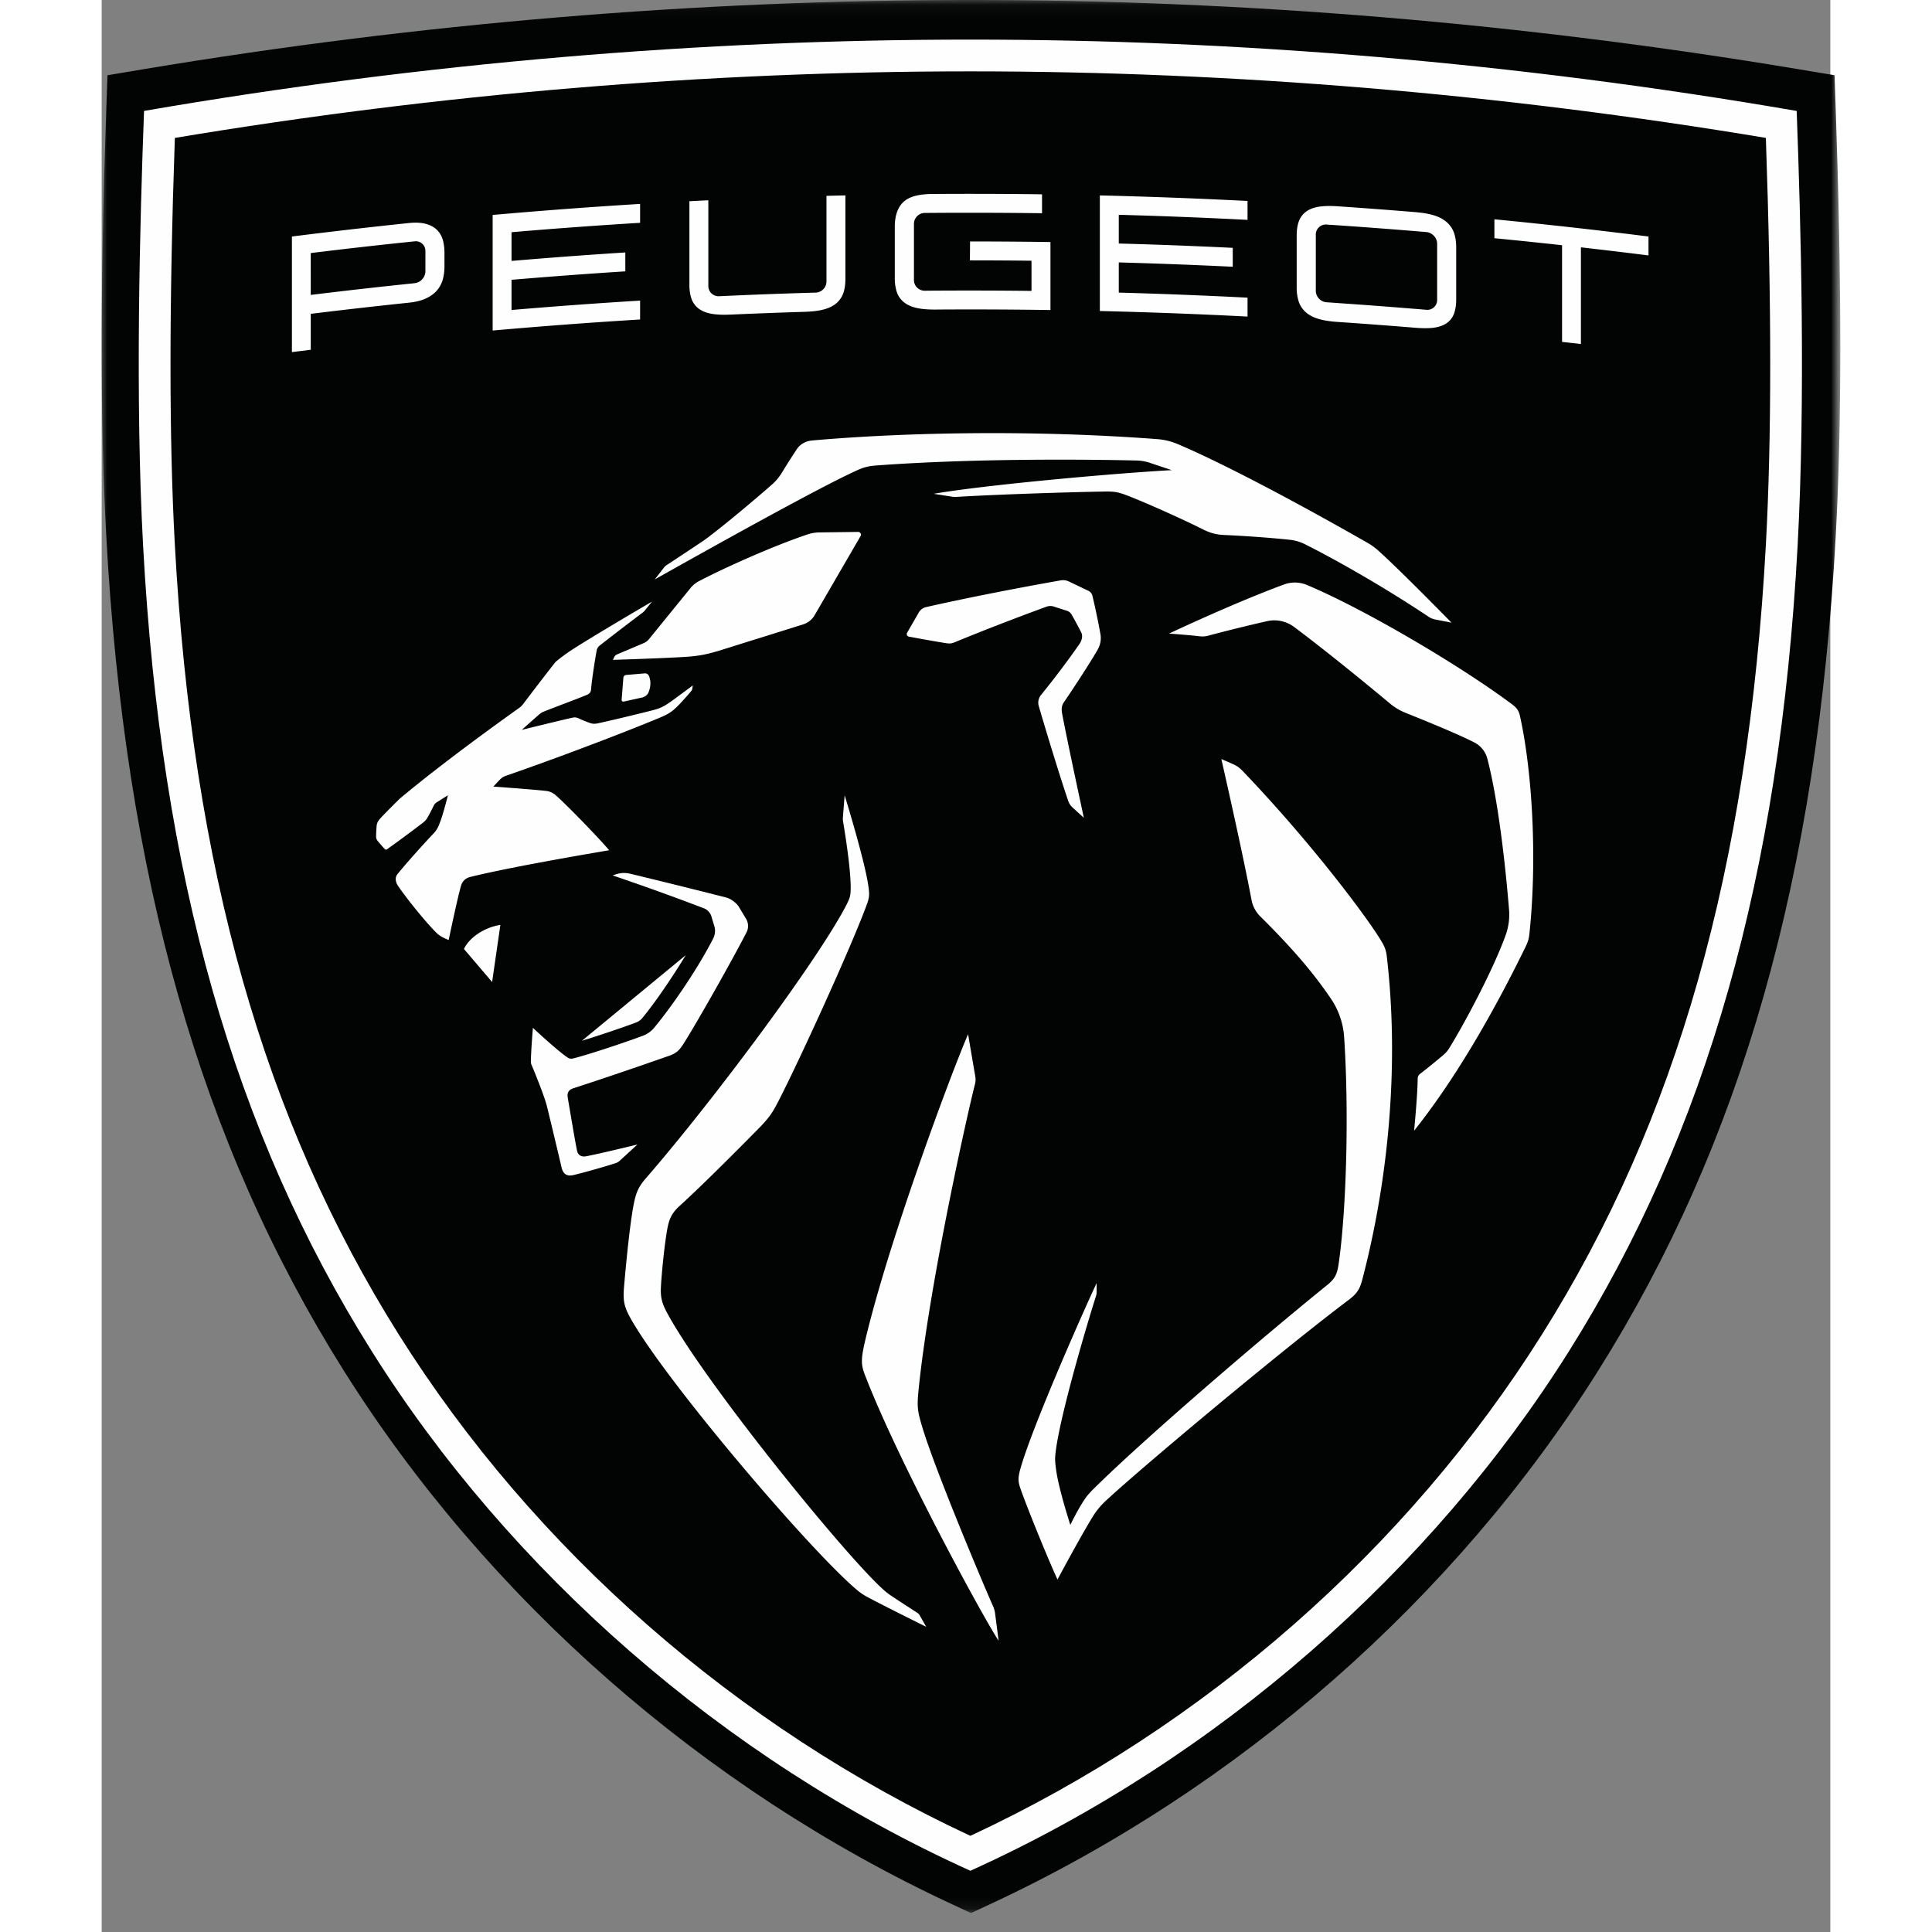 <?xml version="1.0" encoding="UTF-8" standalone="no"?>
<svg
   width="150"
   height="150"
    viewBox="0 0 85 95"
   version="1.1"
   id="svg26"
   sodipodi:docname="peugeot.svg"
   inkscape:version="1.1.1 (3bf5ae0d25, 2021-09-20)"
   xmlns:inkscape="http://www.inkscape.org/namespaces/inkscape"
   xmlns:sodipodi="http://sodipodi.sourceforge.net/DTD/sodipodi-0.dtd"
   xmlns:xlink="http://www.w3.org/1999/xlink"
   xmlns="http://www.w3.org/2000/svg"
   xmlns:svg="http://www.w3.org/2000/svg">
  <rect x="0" y="0" width="85" height="95" fill="#808080" stroke="none"/>
  <sodipodi:namedview
     id="namedview28"
     pagecolor="#505050"
     bordercolor="#ffffff"
     borderopacity="1"
     inkscape:pageshadow="0"
     inkscape:pageopacity="0"
     inkscape:pagecheckerboard="1"
     showgrid="false"
     height="94px"
     inkscape:zoom="5.1352941"
     inkscape:cx="133.29324"
     inkscape:cy="84.805269"
     inkscape:window-width="3778"
     inkscape:window-height="1577"
     inkscape:window-x="54"
     inkscape:window-y="457"
     inkscape:window-maximized="1"
     inkscape:current-layer="g24" />
  <defs
     id="defs3">
    <path
       id="a"
       d="m 0,0.083 h 154.317 v 169.8 H 0 Z" />
  </defs>
  <g
     fill="none"
     fill-rule="evenodd"
     id="g24"
     transform="translate(-2.5e-4,-0.117)">
    <g
       transform="matrix(0.554,0,0,0.554,1.1160188e-4,0.071)"
       id="g10">
      <mask
         id="b"
         fill="#ffffff">
        <use
           xlink:href="#a"
           id="use5"
           x="0"
           y="0"
           width="100%"
           height="100%" />
      </mask>
      <path
         d="M 75.48,169.102 C 53.404,158.835 34.23,142.014 21.488,121.737 8.75,101.47 2.05,77.891 0.4,47.535 -0.133,37.717 -0.133,25.443 0.4,10.015 L 0.514,6.76 3.724,6.224 C 28.137,2.15 52.844,0.082 77.16,0.082 c 24.315,0 49.022,2.067 73.434,6.143 l 3.21,0.536 0.114,3.254 c 0.533,15.428 0.533,27.701 0,37.52 -1.65,30.356 -8.351,53.935 -21.088,74.202 -12.742,20.277 -31.917,37.098 -53.991,47.365 l -1.68,0.781 -1.678,-0.78 z"
         fill="#020303"
         mask="url(#b)"
         id="path8" />
    </g>
    <path
       d="m 23.817,56.973 c -0.262,0.05 -0.402,-0.09 -0.44,-0.266 -0.104,-0.477 -0.371,-2.11 -0.456,-2.591 -0.046,-0.265 0.035,-0.41 0.273,-0.487 a 221.133,221.133 0 0 0 4.704,-1.596 c 0.406,-0.143 0.532,-0.304 0.761,-0.669 0.66,-1.053 2.282,-3.917 3.049,-5.401 0.109,-0.21 0.1,-0.462 -0.022,-0.665 L 31.337,44.717 c -0.12,-0.199 -0.401,-0.41 -0.626,-0.467 a 391.362,391.362 0 0 0 -4.73,-1.172 1.251,1.251 0 0 0 -0.674,0.025 l -0.183,0.059 c 1.537,0.524 2.847,0.993 4.506,1.624 0.143,0.054 0.297,0.219 0.342,0.365 l 0.152,0.502 c 0.062,0.203 0.043,0.422 -0.054,0.611 -0.704,1.381 -1.927,3.21 -2.901,4.387 -0.147,0.177 -0.335,0.312 -0.55,0.393 -0.942,0.353 -2.657,0.92 -3.405,1.111 -0.149,0.039 -0.223,0.021 -0.345,-0.065 -0.543,-0.38 -1.665,-1.433 -1.665,-1.433 0,0 -0.094,1.144 -0.1,1.656 a 0.407,0.407 0 0 0 0.033,0.166 c 0.191,0.448 0.529,1.305 0.67,1.74 0.037,0.113 0.066,0.212 0.095,0.328 a 347.734,347.734 0 0 1 0.71,2.967 c 0.076,0.335 0.265,0.452 0.561,0.388 0.381,-0.083 1.601,-0.425 2.1,-0.592 0.077,-0.025 0.145,-0.066 0.205,-0.121 0.323,-0.296 0.864,-0.794 0.864,-0.794 0,0 -1.833,0.448 -2.522,0.579"
       fill="#fefefe"
       id="path12"
       style="stroke-width:0.554" />
    <path
       d="m 26.582,50.178 c 0.623,-0.752 1.447,-1.958 2.137,-3.093 l -5.103,4.207 c 0.836,-0.255 1.971,-0.639 2.652,-0.893 0.124,-0.046 0.233,-0.123 0.314,-0.221 m 0.12,-16.95 -0.912,0.078 a 0.149,0.149 0 0 0 -0.137,0.138 l -0.086,1.082 a 0.084,0.084 0 0 0 0.102,0.089 l 0.922,-0.204 c 0.111,-0.025 0.244,-0.127 0.29,-0.231 0.112,-0.259 0.143,-0.559 0.027,-0.829 a 0.205,0.205 0 0 0 -0.205,-0.123 m -8.889,13.552 1.384,1.624 0.407,-2.808 c -0.801,0.122 -1.538,0.637 -1.791,1.184 M 62.977,46.485 C 62.413,45.482 59.6,41.676 56.081,38.004 a 1.397,1.397 0 0 0 -0.451,-0.314 l -0.574,-0.25 c 0,0 1.024,4.476 1.483,6.923 0.058,0.312 0.21,0.598 0.436,0.82 1.573,1.559 2.61,2.772 3.478,4.055 a 3.8,3.8 0 0 1 0.641,1.877 c 0.239,3.555 0.124,8.44 -0.272,11.162 -0.081,0.552 -0.214,0.747 -0.574,1.038 -3.405,2.754 -9.037,7.602 -11.455,9.994 -0.255,0.252 -0.349,0.365 -0.504,0.601 -0.318,0.481 -0.658,1.19 -0.658,1.19 0,0 -0.574,-1.76 -0.701,-2.719 -0.06,-0.448 -0.065,-0.572 0,-1.029 0.292,-2.055 1.728,-6.794 1.963,-7.505 0.02,-0.061 0.03,-0.125 0.03,-0.19 v -0.445 c -0.52,1.087 -3.193,7.1 -3.759,9.167 -0.118,0.436 -0.099,0.607 0.014,0.932 0.347,0.996 1.357,3.465 1.821,4.475 0,0 1.098,-2.058 1.735,-3.095 a 3.722,3.722 0 0 1 0.646,-0.783 c 1.9,-1.759 8.736,-7.465 11.929,-9.866 0.428,-0.322 0.559,-0.55 0.675,-0.995 1.292,-4.933 1.834,-10.605 1.201,-15.958 a 1.59,1.59 0 0 0 -0.208,-0.606 m -14,-14.429 c 0.131,-0.227 0.179,-0.49 0.135,-0.748 A 33.447,33.447 0 0 0 48.715,29.407 0.35,0.35 0 0 0 48.525,29.172 l -0.962,-0.461 a 0.672,0.672 0 0 0 -0.407,-0.056 c -2.324,0.41 -4.769,0.894 -6.618,1.314 a 0.555,0.555 0 0 0 -0.358,0.265 l -0.575,0.996 a 0.128,0.128 0 0 0 0.087,0.191 c 0.484,0.091 1.473,0.268 1.811,0.319 0.208,0.031 0.278,0.025 0.45,-0.046 a 124.547,124.547 0 0 1 4.511,-1.747 0.537,0.537 0 0 1 0.349,-0.005 l 0.654,0.209 a 0.398,0.398 0 0 1 0.225,0.183 c 0.179,0.316 0.366,0.661 0.478,0.889 0.079,0.162 0.035,0.379 -0.101,0.576 a 43.773,43.773 0 0 1 -1.879,2.491 0.594,0.594 0 0 0 -0.112,0.544 c 0.334,1.153 1.058,3.521 1.445,4.655 0.048,0.139 0.118,0.245 0.227,0.344 l 0.545,0.496 c 0,0 -0.866,-4.008 -1.073,-5.155 -0.032,-0.179 -0.02,-0.361 0.083,-0.512 0.457,-0.669 1.276,-1.915 1.674,-2.607"
       fill="#fefefe"
       id="path14"
       style="stroke-width:0.554" />
    <path
       d="m 69.747,35.351 c -0.066,-0.303 -0.166,-0.431 -0.417,-0.618 -2.601,-1.936 -7.28,-4.683 -10.064,-5.851 a 1.535,1.535 0 0 0 -1.125,-0.026 c -1.327,0.486 -3.449,1.38 -5.655,2.415 0,0 0.971,0.072 1.435,0.126 0.236,0.028 0.328,0.022 0.558,-0.04 0.676,-0.183 1.878,-0.482 2.824,-0.696 a 1.617,1.617 0 0 1 1.325,0.281 c 1.297,0.965 3.38,2.645 4.713,3.764 0.232,0.194 0.495,0.351 0.777,0.464 2.033,0.815 2.925,1.222 3.381,1.456 0.319,0.163 0.549,0.458 0.639,0.805 0.528,2.039 0.881,5.164 1.065,7.419 a 2.966,2.966 0 0 1 -0.161,1.232 c -0.573,1.618 -1.995,4.308 -2.791,5.593 a 1.301,1.301 0 0 1 -0.285,0.323 33.031,33.031 0 0 1 -1.142,0.926 0.291,0.291 0 0 0 -0.114,0.227 c -0.008,0.875 -0.176,2.565 -0.176,2.565 1.951,-2.447 3.806,-5.618 5.455,-8.988 0.136,-0.277 0.188,-0.433 0.215,-0.693 0.385,-3.614 0.153,-7.907 -0.458,-10.684 M 43.834,79.107 c -0.458,-1.031 -2.848,-6.684 -3.493,-8.848 -0.229,-0.765 -0.257,-0.973 -0.169,-1.835 0.543,-5.315 2.453,-13.773 2.754,-14.934 0.063,-0.245 0.055,-0.312 0.011,-0.561 -0.077,-0.441 -0.334,-1.958 -0.334,-1.958 -0.864,2 -3.939,10.265 -5.075,15.129 -0.214,0.916 -0.177,1.163 0.016,1.661 1.633,4.233 5.794,11.879 6.56,13.034 l -0.172,-1.332 a 1.275,1.275 0 0 0 -0.097,-0.357"
       fill="#fefefe"
       id="path16"
       style="stroke-width:0.554" />
    <path
       d="m 40.128,79.437 c 0,0 -0.907,-0.588 -1.186,-0.773 -0.289,-0.192 -0.389,-0.276 -0.525,-0.399 -1.892,-1.714 -8.529,-9.871 -10.518,-13.417 -0.334,-0.595 -0.432,-0.875 -0.399,-1.475 0.037,-0.683 0.169,-2.003 0.304,-2.777 0.084,-0.482 0.194,-0.8 0.604,-1.173 1.128,-1.024 2.951,-2.855 3.903,-3.824 0.416,-0.424 0.626,-0.694 0.847,-1.109 0.873,-1.636 3.542,-7.433 4.436,-9.815 0.158,-0.422 0.168,-0.541 0.107,-0.98 -0.172,-1.248 -1.168,-4.472 -1.168,-4.472 l -0.085,1.079 c -0.006,0.074 -0.003,0.148 0.009,0.222 0.08,0.467 0.382,2.315 0.373,3.265 -0.003,0.327 -0.019,0.447 -0.195,0.794 -1.34,2.636 -6.571,9.667 -9.876,13.472 -0.373,0.428 -0.479,0.713 -0.581,1.197 -0.171,0.804 -0.364,2.638 -0.489,4.096 -0.066,0.783 -0.015,1.051 0.483,1.878 1.995,3.315 8.782,11.255 10.995,13.095 0.146,0.121 0.303,0.226 0.47,0.316 0.778,0.42 2.907,1.474 2.907,1.474 L 40.216,79.534 a 0.307,0.307 0 0 0 -0.089,-0.097 M 30.268,32.141 34.485,30.821 a 0.995,0.995 0 0 0 0.583,-0.472 l 2.248,-3.872 a 0.137,0.137 0 0 0 -0.12,-0.205 l -1.922,0.025 c -0.166,0.002 -0.379,0.036 -0.536,0.089 -1.671,0.558 -4.055,1.618 -5.398,2.323 a 1.356,1.356 0 0 0 -0.4,0.341 l -2.031,2.499 c -0.066,0.082 -0.152,0.146 -0.25,0.188 l -1.315,0.557 a 0.277,0.277 0 0 0 -0.143,0.138 l -0.061,0.132 c 0,0 2.778,-0.087 3.713,-0.158 0.51,-0.039 0.923,-0.118 1.413,-0.267"
       fill="#fefefe"
       id="path18"
       style="stroke-width:0.554" />
    <path
       d="m 37.994,23.012 c 5.31,-0.399 11.412,-0.286 12.892,-0.251 0.221,0.005 0.44,0.043 0.649,0.112 l 1.084,0.362 c -2.664,0.141 -9.103,0.714 -11.708,1.163 l 0.918,0.144 c 0.065,0.01 0.13,0.013 0.195,0.009 1.928,-0.12 5.701,-0.241 7.357,-0.265 0.404,-0.005 0.614,0.03 1.027,0.188 0.964,0.368 2.901,1.246 3.699,1.651 0.419,0.213 0.71,0.283 1.138,0.301 0.866,0.036 2.191,0.128 3.172,0.232 0.266,0.028 0.524,0.105 0.762,0.225 2.015,1.014 4.419,2.454 6.065,3.56 0.097,0.065 0.203,0.109 0.317,0.132 l 0.814,0.161 c 0,0 -2.61,-2.669 -3.639,-3.577 a 2.916,2.916 0 0 0 -0.482,-0.344 c -3.888,-2.223 -7.385,-4.037 -9.355,-4.866 a 3.17,3.17 0 0 0 -0.991,-0.239 c -6.015,-0.456 -12.312,-0.344 -16.965,0.065 -0.332,0.029 -0.598,0.19 -0.755,0.419 a 34.668,34.668 0 0 0 -0.75,1.18 2.514,2.514 0 0 1 -0.484,0.574 c -0.839,0.735 -2.249,1.921 -3.141,2.594 -0.077,0.058 -0.116,0.087 -0.177,0.13 -0.371,0.255 -1.607,1.069 -1.83,1.216 a 0.513,0.513 0 0 0 -0.167,0.151 l -0.442,0.569 c 3.704,-2.083 8.422,-4.695 10.038,-5.405 a 2.314,2.314 0 0 1 0.76,-0.189 M 20.702,34.762 a 0.736,0.736 0 0 1 -0.166,0.159 c -3.297,2.352 -5.143,3.85 -5.875,4.465 a 42.182,42.182 0 0 0 -0.841,0.845 c -0.233,0.241 -0.287,0.332 -0.302,0.523 -0.013,0.162 -0.024,0.378 -0.024,0.502 0,0.07 0.018,0.125 0.057,0.183 0.047,0.07 0.307,0.365 0.369,0.427 0.029,0.029 0.072,0.039 0.105,0.015 0.487,-0.342 1.173,-0.852 1.793,-1.325 0.05,-0.038 0.141,-0.131 0.175,-0.19 0.105,-0.18 0.243,-0.441 0.321,-0.606 0.051,-0.11 0.086,-0.144 0.211,-0.224 l 0.5,-0.314 c 0,0 -0.281,1.154 -0.482,1.553 a 1.241,1.241 0 0 1 -0.188,0.288 c -0.486,0.506 -1.366,1.49 -1.805,2.029 -0.147,0.18 -0.097,0.406 0.022,0.583 0.404,0.601 1.244,1.635 1.757,2.176 0.158,0.166 0.23,0.235 0.374,0.317 0.21,0.12 0.36,0.169 0.36,0.169 0,0 0.422,-2.021 0.601,-2.649 0.061,-0.214 0.194,-0.383 0.461,-0.45 2.162,-0.537 6.83,-1.312 6.83,-1.312 -0.491,-0.587 -2.132,-2.277 -2.629,-2.704 a 0.833,0.833 0 0 0 -0.484,-0.215 c -0.603,-0.069 -2.581,-0.213 -2.581,-0.213 0,0 0.172,-0.189 0.299,-0.319 0.118,-0.12 0.187,-0.166 0.345,-0.221 2.424,-0.839 5.656,-2.062 7.546,-2.85 0.411,-0.172 0.607,-0.292 0.934,-0.631 0.142,-0.147 0.431,-0.469 0.595,-0.665 a 0.233,0.233 0 0 0 0.061,-0.121 c 0.01,-0.059 0.024,-0.166 0.024,-0.166 0,0 -0.808,0.606 -1.125,0.828 -0.293,0.205 -0.482,0.299 -0.828,0.388 -0.666,0.173 -1.915,0.471 -2.659,0.636 -0.203,0.045 -0.301,0.047 -0.484,-0.02 -0.119,-0.044 -0.347,-0.133 -0.482,-0.197 -0.147,-0.068 -0.214,-0.077 -0.371,-0.042 -0.66,0.148 -2.46,0.592 -2.46,0.592 0,0 0.828,-0.739 0.891,-0.787 0.078,-0.06 0.115,-0.081 0.249,-0.134 0.623,-0.249 1.393,-0.527 2.043,-0.792 0.149,-0.06 0.212,-0.133 0.225,-0.278 0.042,-0.5 0.183,-1.402 0.269,-1.877 a 0.421,0.421 0 0 1 0.174,-0.293 c 0.379,-0.301 1.779,-1.373 2.113,-1.619 l 0.064,-0.061 0.378,-0.466 c -0.996,0.579 -2.776,1.635 -3.693,2.213 -0.395,0.249 -0.587,0.382 -0.975,0.688 a 0.719,0.719 0 0 0 -0.116,0.116 c -0.242,0.303 -1.226,1.579 -1.572,2.047 m -1.481,-18.391 v -5.685 c 2.415,-0.214 4.832,-0.395 7.25,-0.543 v 0.929 c -2.109,0.129 -4.216,0.282 -6.322,0.462 v 1.412 c 1.864,-0.158 3.729,-0.297 5.595,-0.416 v 0.929 c -1.866,0.119 -3.731,0.258 -5.595,0.416 v 1.484 c 2.106,-0.179 4.213,-0.333 6.322,-0.462 v 0.929 c -2.419,0.148 -4.836,0.329 -7.251,0.543 m -8.944,-1.751 c 1.701,-0.209 3.405,-0.401 5.108,-0.577 0.292,-0.03 0.53,-0.292 0.53,-0.585 v -0.996 a 0.471,0.471 0 0 0 -0.53,-0.477 c -1.704,0.175 -3.407,0.368 -5.108,0.577 z m -0.926,2.812 v -5.684 c 1.912,-0.241 3.824,-0.462 5.739,-0.662 0.332,-0.034 0.601,-0.023 0.825,0.034 0.242,0.062 0.437,0.168 0.58,0.314 0.141,0.145 0.24,0.327 0.292,0.538 0.043,0.177 0.065,0.371 0.065,0.576 v 0.664 c 0,0.205 -0.022,0.402 -0.065,0.586 a 1.43,1.43 0 0 1 -0.295,0.59 c -0.144,0.171 -0.34,0.312 -0.583,0.419 -0.221,0.098 -0.489,0.162 -0.819,0.196 -1.605,0.168 -3.209,0.35 -4.812,0.547 v 1.767 c -0.309,0.038 -0.617,0.076 -0.926,0.115 z M 60.232,11.159 a 0.492,0.492 0 0 0 -0.531,0.496 v 2.76 c 5.53e-4,0.293 0.239,0.546 0.531,0.565 l 0.468,0.032 c 0.033,0.003 0.069,0.006 0.107,0.009 1.253,0.085 2.505,0.18 3.756,0.282 l 0.072,0.005 c 0.168,0.013 0.335,0.028 0.502,0.042 a 0.48,0.48 0 0 0 0.53,-0.485 V 12.104 c 0,-0.292 -0.238,-0.551 -0.53,-0.576 a 266.25,266.25 0 0 0 -4.905,-0.369 m 0.565,4.79 c -0.359,-0.024 -0.649,-0.066 -0.89,-0.13 -0.273,-0.072 -0.498,-0.182 -0.669,-0.324 a 1.212,1.212 0 0 1 -0.391,-0.592 2.281,2.281 0 0 1 -0.086,-0.662 v -2.532 c 0,-0.254 0.028,-0.467 0.086,-0.652 0.071,-0.226 0.202,-0.41 0.391,-0.544 0.171,-0.122 0.395,-0.203 0.668,-0.239 0.239,-0.032 0.53,-0.037 0.89,-0.012 1.259,0.086 2.517,0.18 3.776,0.284 0.359,0.03 0.65,0.077 0.889,0.146 0.273,0.077 0.498,0.193 0.668,0.34 0.188,0.163 0.32,0.365 0.39,0.602 0.058,0.194 0.085,0.411 0.085,0.664 v 2.532 c 0,0.254 -0.028,0.466 -0.086,0.649 a 0.987,0.987 0 0 1 -0.39,0.533 c -0.17,0.117 -0.395,0.193 -0.668,0.224 -0.24,0.027 -0.531,0.025 -0.889,-0.004 A 266.465,266.465 0 0 0 60.797,15.949 m 11.013,0.981 v -4.755 c -1.108,-0.122 -2.218,-0.237 -3.327,-0.345 V 10.9 c 2.529,0.246 5.054,0.529 7.577,0.847 v 0.93 C 74.953,12.537 73.845,12.405 72.737,12.279 v 4.754 c -0.309,-0.035 -0.618,-0.07 -0.927,-0.104 M 49.082,15.409 V 9.726 c 2.421,0.058 4.842,0.149 7.262,0.273 v 0.929 c -2.109,-0.108 -4.22,-0.191 -6.331,-0.249 v 1.412 c 1.869,0.051 3.737,0.122 5.604,0.213 v 0.93 a 266.209,266.209 0 0 0 -5.604,-0.213 v 1.484 c 2.111,0.058 4.222,0.141 6.331,0.249 v 0.929 a 265.902,265.902 0 0 0 -7.262,-0.273 m -8.044,-0.071 c -0.36,0.002 -0.652,-0.018 -0.891,-0.064 -0.273,-0.052 -0.498,-0.144 -0.67,-0.275 A 1.099,1.099 0 0 1 39.085,14.437 2.213,2.213 0 0 1 38.999,13.782 v -2.512 c 0,-0.544 0.142,-0.953 0.421,-1.218 0.279,-0.265 0.736,-0.392 1.438,-0.397 1.794,-0.012 3.587,-0.007 5.381,0.017 v 0.93 a 265.885,265.885 0 0 0 -5.767,-0.014 0.537,0.537 0 0 0 -0.531,0.535 l -5.54e-4,2.647 v 0.116 c 0,0.292 0.239,0.528 0.532,0.526 l 0.464,-0.004 c 0.035,0 0.072,0.001 0.111,0 1.558,-0.009 3.117,-0.005 4.674,0.013 v -1.484 c -1.01,-0.012 -2.02,-0.018 -3.029,-0.018 l 0.007,-0.929 c 1.318,0 2.636,0.01 3.954,0.029 v 3.343 c -1.871,-0.028 -3.743,-0.036 -5.615,-0.024 m -10.102,0.247 c -0.36,0.017 -0.651,0.007 -0.891,-0.029 -0.273,-0.042 -0.498,-0.126 -0.669,-0.249 a 1.042,1.042 0 0 1 -0.391,-0.548 2.191,2.191 0 0 1 -0.086,-0.652 V 10.012 c 0.31,-0.017 0.62,-0.032 0.931,-0.047 v 4.213 c 0,0.292 0.238,0.519 0.531,0.505 1.582,-0.074 3.164,-0.133 4.747,-0.178 a 0.55,0.55 0 0 0 0.531,-0.545 V 9.747 c 0.31,-0.008 0.621,-0.016 0.931,-0.022 v 4.094 c 0,0.253 -0.028,0.469 -0.086,0.659 -0.071,0.233 -0.203,0.426 -0.391,0.577 -0.171,0.136 -0.396,0.237 -0.67,0.299 -0.24,0.055 -0.531,0.086 -0.891,0.097 -1.199,0.037 -2.397,0.082 -3.596,0.135"
       fill="#fefefe"
       id="path20"
       style="stroke-width:0.554" />
    <path
       d="M 81.833,26.874 C 80.966,42.812 77.468,55.159 70.823,65.733 64.18,76.305 54.217,85.038 42.715,90.388 31.212,85.038 21.249,76.305 14.605,65.733 7.961,55.159 4.463,42.812 3.596,26.874 3.313,21.668 3.314,15.124 3.598,6.899 16.604,4.727 29.758,3.626 42.715,3.626 c 12.956,0 26.11,1.101 39.116,3.272 0.285,8.226 0.285,14.77 0.002,19.976 M 83.346,5.572 C 69.499,3.184 55.858,2.064 42.715,2.064 29.571,2.064 15.93,3.184 2.083,5.571 1.876,11.116 1.642,19.685 2.037,26.958 2.918,43.171 6.492,55.756 13.283,66.564 20.054,77.339 30.538,86.604 42.715,92.106 54.89,86.604 65.375,77.339 72.146,66.564 78.937,55.756 82.511,43.171 83.392,26.958 83.787,19.685 83.553,11.116 83.346,5.571"
       fill="#fefefe"
       id="path22"
       style="stroke-width:0.554" />
  </g>
</svg>
